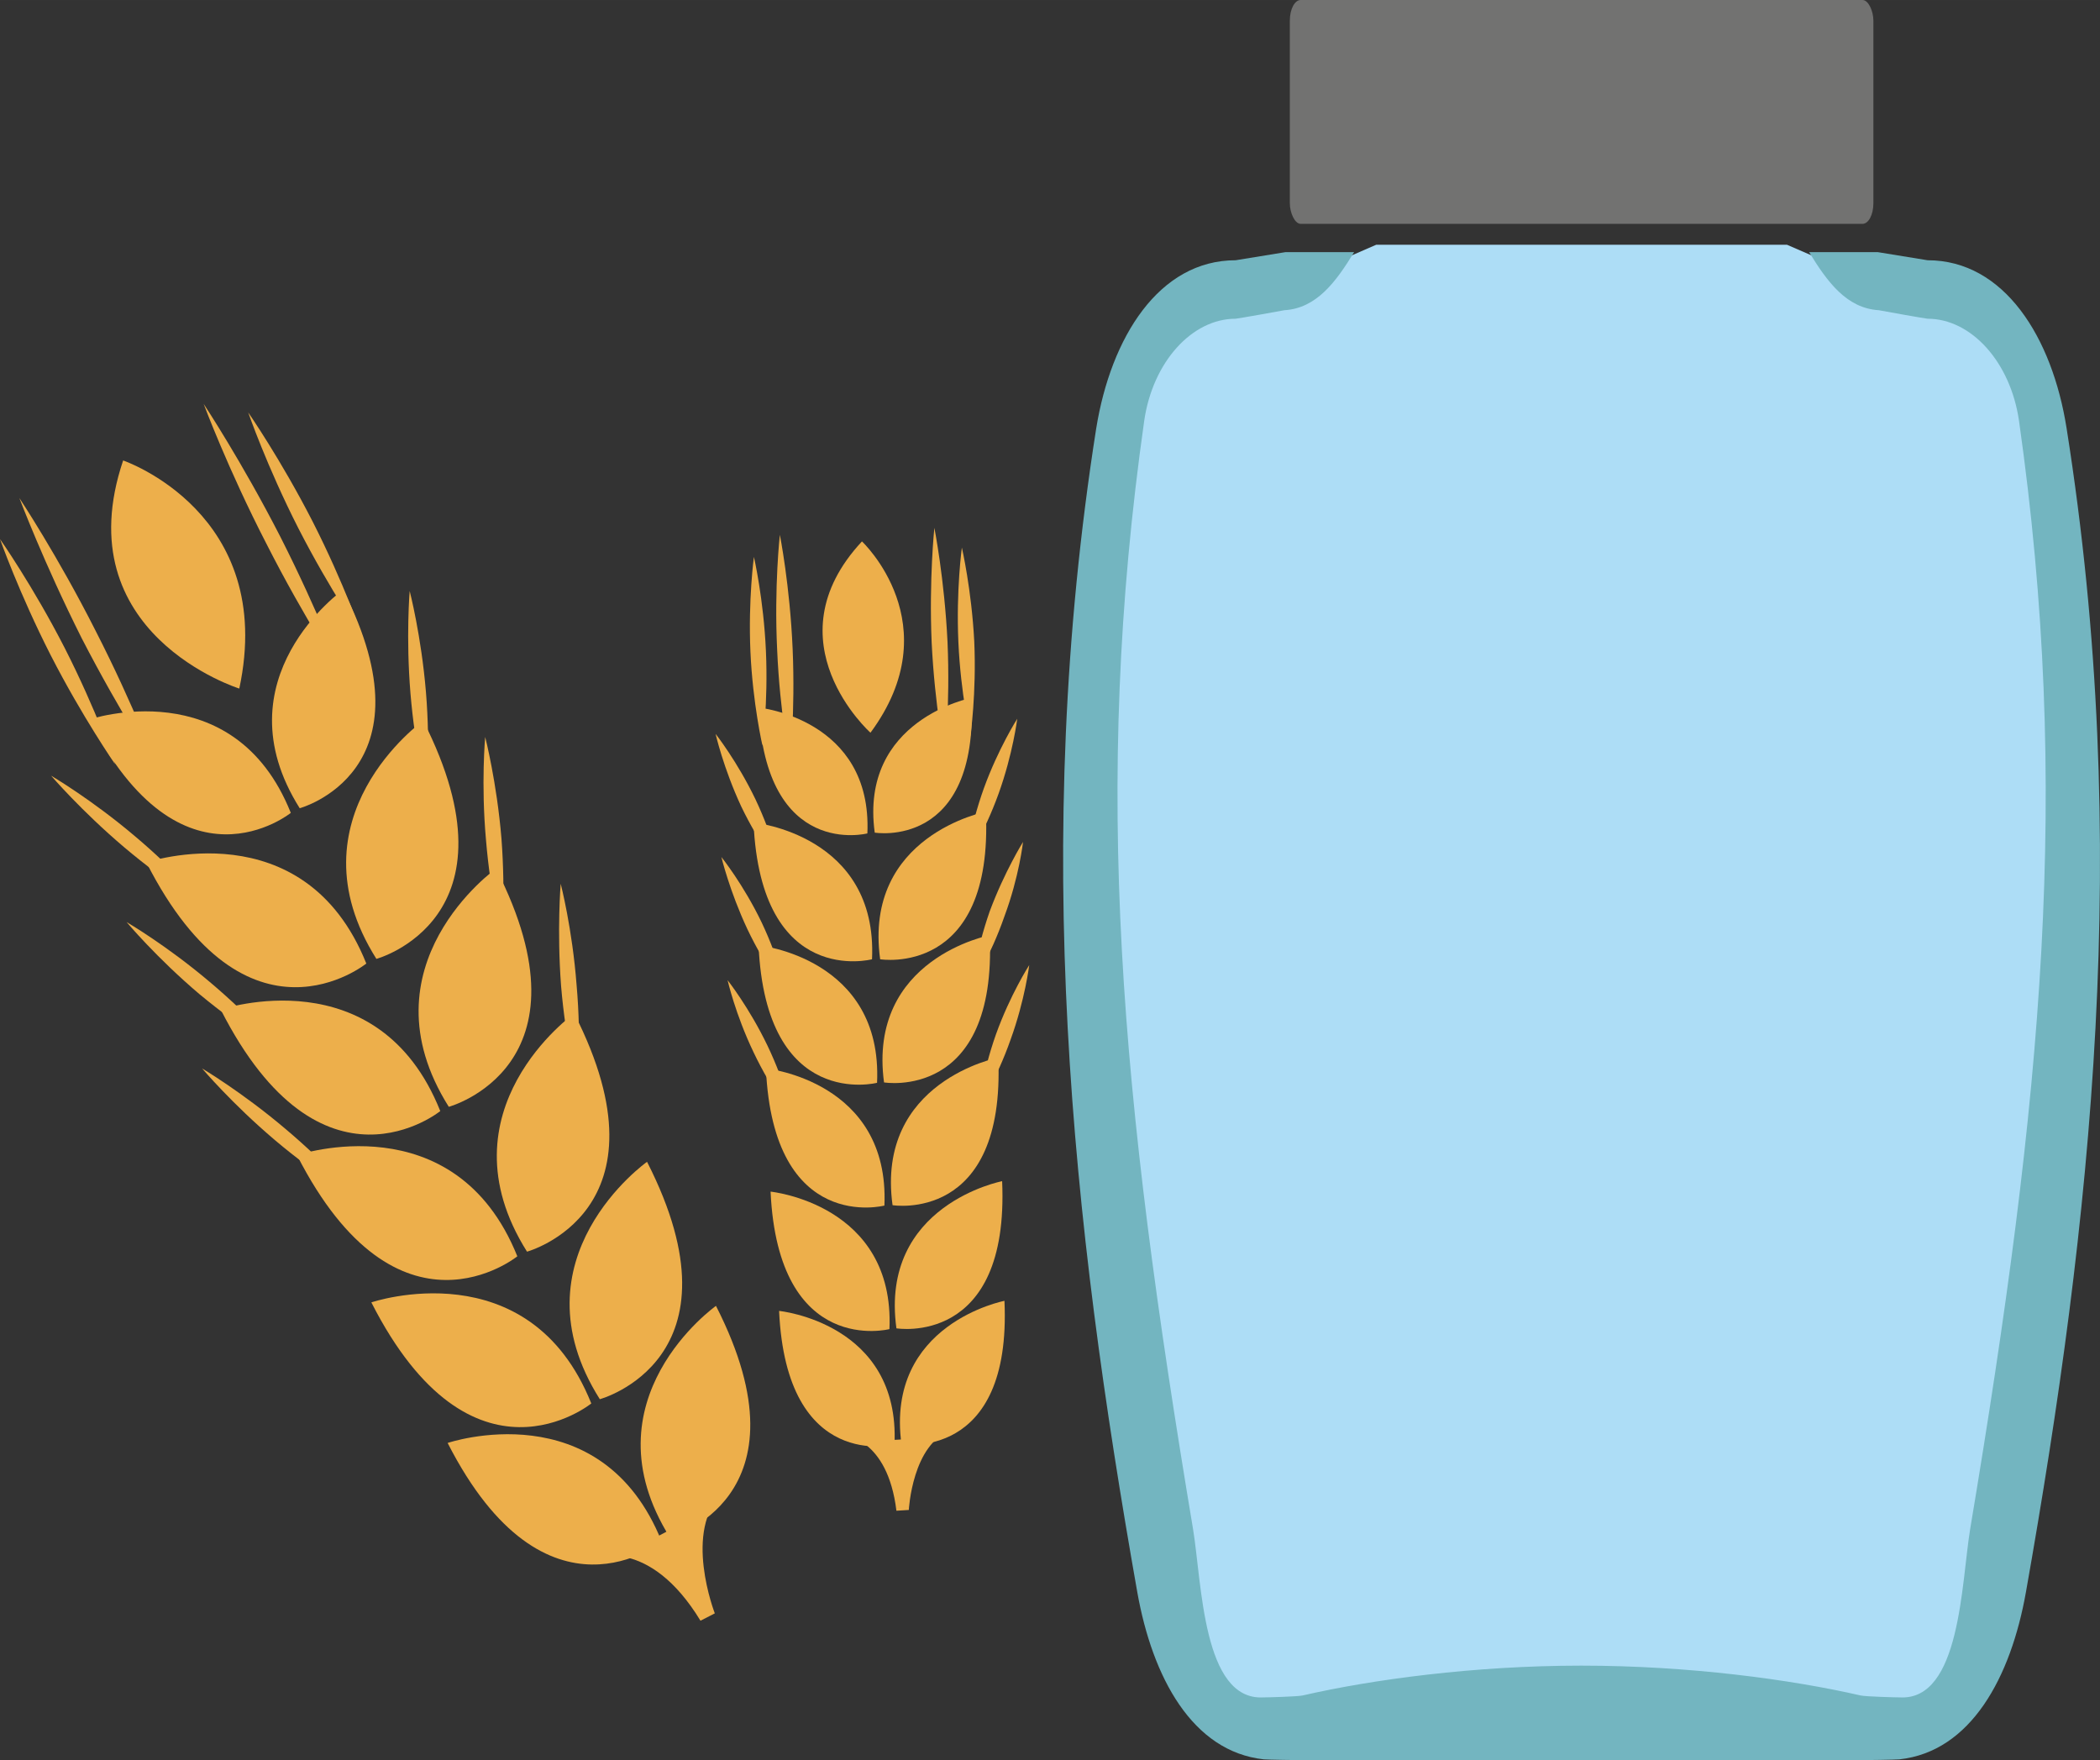 <?xml version="1.0" encoding="UTF-8" standalone="no"?>
<svg
   xmlns:dc="http://purl.org/dc/elements/1.1/"
   xmlns:cc="http://creativecommons.org/ns#"
   xmlns:rdf="http://www.w3.org/1999/02/22-rdf-syntax-ns#"
   xmlns:svg="http://www.w3.org/2000/svg"
   xmlns="http://www.w3.org/2000/svg"
   id="svg120"
   viewBox="0 0 5423.233 4545"
   style="clip-rule:evenodd;fill-rule:evenodd;image-rendering:optimizeQuality;shape-rendering:geometricPrecision;text-rendering:geometricPrecision"
   version="1.1"
   height="45.45mm"
   width="54.232mm"
   xml:space="preserve"><rect x="0" y="0" width="5423.233" height="4545" fill="#333333" stroke="none"/>
 <defs
   id="defs4">
  <style
   id="style2"
   type="text/css">
   <![CDATA[
    .fil1 {fill:#FEFEFE}
    .fil4 {fill:#727271}
    .fil0 {fill:#7D877C}
    .fil5 {fill:#EDAF4B;fill-rule:nonzero}
    .fil2 {fill:#ADDDF6;}
    .fil3 {fill:#73B5C0}
   ]]>
  </style>
 </defs>
 <g
   transform="translate(-7772,-12424)"
   id="Vrstva_x0020_1">
  <path
   style="fill:#7d877c"
   id="path7"
   d="m 12798,16894 c 306,-800 433,-1779 275,-2805 -27,30 -146,120 -185,83 -169,-164 -331,-94 -370,6 -215,-298 -328,212 -471,13 -200,-277 -446,-52 -460,23 -150,-282 -334,-20 -469,4 -105,18 -322,-350 -466,12 -75,893 21,1828 220,2639 z"
   class="fil0" />
  <path
   style="fill:#fefefe"
   id="path9"
   d="m 11837,16257 c -336,-268 -593,216 -684,102 102,-75 361,-458 689,-190 142,-211 421,-267 646,208 -178,-160 -362,-463 -651,-120 z"
   class="fil1" />
  <path
   style="fill:#fefefe"
   id="path11"
   d="m 12131,14791 c -176,-198 -291,-301 -625,-19 -375,-320 -663,259 -765,122 114,-90 404,-547 771,-227 159,-252 452,-237 646,38 185,-234 436,-325 723,113 -340,-300 -550,-208 -750,-27 z"
   class="fil1" />
  <path
   style="fill:#fefefe"
   id="path13"
   d="m 11559,15600 c 164,-198 378,-299 632,-18 352,-321 573,175 669,39 -106,-90 -330,-465 -674,-144 -149,-252 -471,-237 -652,37 -174,-233 -409,-324 -678,113 318,-300 515,-207 703,-27 z"
   class="fil1" />
  <path
   style="fill:#adddf6;"
   id="path15"
   d="m 11326,13056 h 1061 l 99,43 c 91,35 177,70 267,70 113,0 311,244 327,396 112,1026 10,1608 -122,2705 -19,152 -24,669 -209,626 -179,-41 -614,-76 -893,-76 -278,0 -713,35 -892,76 -185,43 -201,-474 -219,-626 -133,-1097 -224,-1679 -112,-2705 16,-152 214,-396 327,-396 90,0 176,-35 267,-70 z"
   class="fil2" />
  <path
   style="fill:#73b5c0"
   id="path17"
   d="m 11856,16969 h -720 c -11,0 -89,-1 -100,-2 -185,-20 -288,-212 -327,-432 -169,-955 -275,-1931 -106,-3005 38,-235 162,-434 360,-434 l 129,-21 h 177 c -47,77 -97,145 -180,150 -4,1 -122,22 -126,22 -113,0 -214,112 -236,263 -135,951 -61,1744 126,2862 23,140 25,443 181,435 11,0 89,-2 102,-5 179,-41 442,-77 720,-77 279,0 542,36 721,77 13,3 91,5 102,5 156,8 158,-295 181,-435 187,-1118 261,-1911 126,-2862 -22,-151 -123,-263 -236,-263 -4,0 -122,-21 -126,-22 -83,-5 -133,-73 -180,-150 h 177 l 129,21 c 198,0 322,199 359,434 170,1074 64,2050 -105,3005 -39,220 -142,412 -327,432 -11,1 -89,2 -100,2 z"
   class="fil3" />
  <rect
   style="fill:#727271"
   id="rect19"
   ry="53"
   rx="28"
   height="578"
   width="1507"
   y="12424"
   x="11103"
   class="fil4" />
 </g>
 <g
   transform="translate(-7772,-12424)"
   id="Vrstva_x0020_1_0">
  <path
   style="fill:#edaf4b;fill-rule:nonzero"
   id="path23"
   d="m 8928,16150 c 0,0 397,-135 553,255 0,0 -299,242 -553,-255 z"
   class="fil5" />
  <path
   style="fill:#edaf4b;fill-rule:nonzero"
   id="path25"
   d="m 9621,15796 c 0,0 -342,242 -119,598 0,0 373,-100 119,-598 z"
   class="fil5" />
  <path
   style="fill:#edaf4b;fill-rule:nonzero"
   id="path27"
   d="m 8731,15787 c 0,0 408,-139 568,261 0,0 -308,250 -568,-261 z"
   class="fil5" />
  <path
   style="fill:#edaf4b;fill-rule:nonzero"
   id="path29"
   d="m 9443,15424 c 0,0 -352,249 -122,613 0,0 382,-103 122,-613 z"
   class="fil5" />
  <path
   style="fill:#edaf4b;fill-rule:nonzero"
   id="path31"
   d="m 8390,14202 c 0,0 -451,-141 -300,-589 0,0 397,135 300,589 z"
   class="fil5" />
  <path
   style="fill:#edaf4b;fill-rule:nonzero"
   id="path33"
   d="m 7772,13816 c 0,0 85,121 167,281 82,161 130,300 130,300 0,0 -84,-121 -166,-281 -82,-161 -131,-300 -131,-300 z"
   class="fil5" />
  <path
   style="fill:#edaf4b;fill-rule:nonzero"
   id="path35"
   d="m 7822,13710 c 0,0 99,149 197,343 100,195 162,362 162,362 0,0 -98,-149 -198,-343 -98,-195 -161,-362 -161,-362 z"
   class="fil5" />
  <path
   style="fill:#edaf4b;fill-rule:nonzero"
   id="path37"
   d="m 8539,15407 c 0,0 408,-139 569,261 0,0 -308,250 -569,-261 z"
   class="fil5" />
  <path
   style="fill:#edaf4b;fill-rule:nonzero"
   id="path39"
   d="m 9255,15041 c 0,0 -352,250 -122,615 0,0 382,-104 122,-615 z"
   class="fil5" />
  <path
   style="fill:#edaf4b;fill-rule:nonzero"
   id="path41"
   d="m 8342,15031 c 0,0 407,-139 567,262 0,0 -307,249 -567,-262 z"
   class="fil5" />
  <path
   style="fill:#edaf4b;fill-rule:nonzero"
   id="path43"
   d="m 9053,14667 c 0,0 -352,250 -122,615 0,0 383,-104 122,-615 z"
   class="fil5" />
  <path
   style="fill:#edaf4b;fill-rule:nonzero"
   id="path45"
   d="m 8150,14651 c 0,0 408,-139 568,261 0,0 -308,250 -568,-261 z"
   class="fil5" />
  <path
   style="fill:#edaf4b;fill-rule:nonzero"
   id="path47"
   d="m 8865,14285 c 0,0 -351,250 -121,615 0,0 381,-103 121,-615 z"
   class="fil5" />
  <path
   style="fill:#edaf4b;fill-rule:nonzero"
   id="path49"
   d="m 8002,14282 c 0,0 374,-127 521,241 0,0 -282,228 -521,-241 z"
   class="fil5" />
  <path
   style="fill:#edaf4b;fill-rule:nonzero"
   id="path51"
   d="m 8658,13947 c 0,0 -323,229 -112,564 0,0 351,-95 112,-564 z"
   class="fil5" />
  <path
   style="fill:#edaf4b;fill-rule:nonzero"
   id="path53"
   d="m 8413,13489 c 0,0 84,121 166,281 82,161 130,300 130,300 0,0 -84,-121 -166,-281 -82,-161 -130,-300 -130,-300 z"
   class="fil5" />
  <path
   style="fill:#edaf4b;fill-rule:nonzero"
   id="path55"
   d="m 8298,13467 c 0,0 98,148 198,343 99,195 162,362 162,362 0,0 -99,-149 -198,-344 -100,-194 -162,-361 -162,-361 z"
   class="fil5" />
  <path
   style="fill:#edaf4b;fill-rule:nonzero"
   id="path57"
   d="m 8830,13950 c 0,0 30,116 42,261 12,145 1,264 1,264 0,0 -29,-116 -41,-261 -12,-145 -2,-264 -2,-264 z"
   class="fil5" />
  <path
   style="fill:#edaf4b;fill-rule:nonzero"
   id="path59"
   d="m 7904,14427 c 0,0 104,61 215,155 111,93 188,185 188,185 0,0 -103,-61 -214,-155 -111,-94 -189,-185 -189,-185 z"
   class="fil5" />
  <path
   style="fill:#edaf4b;fill-rule:nonzero"
   id="path61"
   d="m 9025,14327 c 0,0 30,117 42,262 11,145 1,264 1,264 0,0 -29,-116 -41,-261 -13,-145 -2,-265 -2,-265 z"
   class="fil5" />
  <path
   style="fill:#edaf4b;fill-rule:nonzero"
   id="path63"
   d="m 8099,14805 c 0,0 103,60 214,154 112,94 189,186 189,186 0,0 -103,-61 -215,-154 -111,-94 -188,-186 -188,-186 z"
   class="fil5" />
  <path
   style="fill:#edaf4b;fill-rule:nonzero"
   id="path65"
   d="m 9220,14706 c 0,0 30,116 41,261 13,145 2,265 2,265 0,0 -30,-117 -42,-262 -11,-145 -1,-264 -1,-264 z"
   class="fil5" />
  <path
   style="fill:#edaf4b;fill-rule:nonzero"
   id="path67"
   d="m 8294,15183 c 0,0 103,61 214,155 112,94 189,185 189,185 0,0 -104,-61 -215,-155 -111,-94 -188,-185 -188,-185 z"
   class="fil5" />
  <path
   style="fill:#edaf4b;fill-rule:nonzero"
   id="path69"
   d="m 9308,16447 c 0,0 141,-55 273,162 l 37,-19 c 0,0 -84,-216 22,-313 0,0 -157,142 -332,170 z"
   class="fil5" />
  <path
   style="fill:#edaf4b;fill-rule:nonzero"
   id="path71"
   d="m 9784,15809 c 0,0 313,31 298,345 0,0 -279,73 -298,-345 z"
   class="fil5" />
  <path
   style="fill:#edaf4b;fill-rule:nonzero"
   id="path73"
   d="m 10366,15783 c 0,0 -308,59 -266,370 0,0 285,47 266,-370 z"
   class="fil5" />
  <path
   style="fill:#edaf4b;fill-rule:nonzero"
   id="path75"
   d="m 9762,15501 c 0,0 321,32 307,355 0,0 -287,74 -307,-355 z"
   class="fil5" />
  <path
   style="fill:#edaf4b;fill-rule:nonzero"
   id="path77"
   d="m 10360,15474 c 0,0 -317,61 -273,380 0,0 292,49 273,-380 z"
   class="fil5" />
  <path
   style="fill:#edaf4b;fill-rule:nonzero"
   id="path79"
   d="m 10020,14316 c 0,0 -263,-235 -22,-494 0,0 229,214 22,494 z"
   class="fil5" />
  <path
   style="fill:#edaf4b;fill-rule:nonzero"
   id="path81"
   d="m 9719,13862 c 0,0 25,108 31,243 6,135 -9,244 -9,244 0,0 -25,-108 -31,-242 -6,-135 9,-245 9,-245 z"
   class="fil5" />
  <path
   style="fill:#edaf4b;fill-rule:nonzero"
   id="path83"
   d="m 9786,13805 c 0,0 26,131 33,295 7,163 -7,296 -7,296 0,0 -26,-131 -33,-294 -8,-164 7,-297 7,-297 z"
   class="fil5" />
  <path
   style="fill:#edaf4b;fill-rule:nonzero"
   id="path85"
   d="m 9750,15183 c 0,0 320,32 306,354 0,0 -287,75 -306,-354 z"
   class="fil5" />
  <path
   style="fill:#edaf4b;fill-rule:nonzero"
   id="path87"
   d="m 10350,15155 c 0,0 -317,61 -273,381 0,0 292,48 273,-381 z"
   class="fil5" />
  <path
   style="fill:#edaf4b;fill-rule:nonzero"
   id="path89"
   d="m 9731,14865 c 0,0 321,32 306,355 0,0 -287,74 -306,-355 z"
   class="fil5" />
  <path
   style="fill:#edaf4b;fill-rule:nonzero"
   id="path91"
   d="m 10328,14839 c 0,0 -316,60 -273,380 0,0 292,49 273,-380 z"
   class="fil5" />
  <path
   style="fill:#edaf4b;fill-rule:nonzero"
   id="path93"
   d="m 9718,14548 c 0,0 321,31 306,353 0,0 -287,76 -306,-353 z"
   class="fil5" />
  <path
   style="fill:#edaf4b;fill-rule:nonzero"
   id="path95"
   d="m 10318,14520 c 0,0 -317,61 -273,381 0,0 293,48 273,-381 z"
   class="fil5" />
  <path
   style="fill:#edaf4b;fill-rule:nonzero"
   id="path97"
   d="m 9731,14251 c 0,0 294,29 281,325 0,0 -263,68 -281,-325 z"
   class="fil5" />
  <path
   style="fill:#edaf4b;fill-rule:nonzero"
   id="path99"
   d="m 10281,14226 c 0,0 -290,56 -250,348 0,0 268,45 250,-348 z"
   class="fil5" />
  <path
   style="fill:#edaf4b;fill-rule:nonzero"
   id="path101"
   d="m 10256,13838 c 0,0 25,108 32,242 6,135 -10,245 -10,245 0,0 -25,-109 -31,-243 -6,-135 9,-244 9,-244 z"
   class="fil5" />
  <path
   style="fill:#edaf4b;fill-rule:nonzero"
   id="path103"
   d="m 10185,13787 c 0,0 26,131 34,295 7,163 -7,296 -7,296 0,0 -26,-131 -34,-295 -7,-163 7,-296 7,-296 z"
   class="fil5" />
  <path
   style="fill:#edaf4b;fill-rule:nonzero"
   id="path105"
   d="m 10399,14280 c 0,0 -11,90 -48,193 -37,103 -86,179 -86,179 0,0 11,-90 48,-193 37,-102 86,-179 86,-179 z"
   class="fil5" />
  <path
   style="fill:#edaf4b;fill-rule:nonzero"
   id="path107"
   d="m 9620,14319 c 0,0 56,71 103,169 47,99 66,187 66,187 0,0 -56,-71 -103,-169 -46,-99 -66,-187 -66,-187 z"
   class="fil5" />
  <path
   style="fill:#edaf4b;fill-rule:nonzero"
   id="path109"
   d="m 10414,14598 c 0,0 -10,90 -48,192 -36,104 -85,180 -85,180 0,0 11,-90 47,-193 38,-102 86,-179 86,-179 z"
   class="fil5" />
  <path
   style="fill:#edaf4b;fill-rule:nonzero"
   id="path111"
   d="m 9635,14637 c 0,0 57,71 104,169 47,99 66,187 66,187 0,0 -56,-71 -103,-170 -46,-98 -67,-186 -67,-186 z"
   class="fil5" />
  <path
   style="fill:#edaf4b;fill-rule:nonzero"
   id="path113"
   d="m 10430,14916 c 0,0 -11,90 -48,192 -36,103 -85,180 -85,180 0,0 11,-91 47,-193 37,-103 86,-179 86,-179 z"
   class="fil5" />
  <path
   style="fill:#edaf4b;fill-rule:nonzero"
   id="path115"
   d="m 9651,14955 c 0,0 56,71 103,169 47,98 67,187 67,187 0,0 -56,-71 -103,-170 -47,-98 -67,-186 -67,-186 z"
   class="fil5" />
  <path
   style="fill:#edaf4b;fill-rule:nonzero"
   id="path117"
   d="m 9951,16130 c 0,0 113,6 136,195 l 32,-2 c 0,0 9,-173 111,-206 0,0 -151,48 -279,13 z"
   class="fil5" />
 </g>
</svg>
